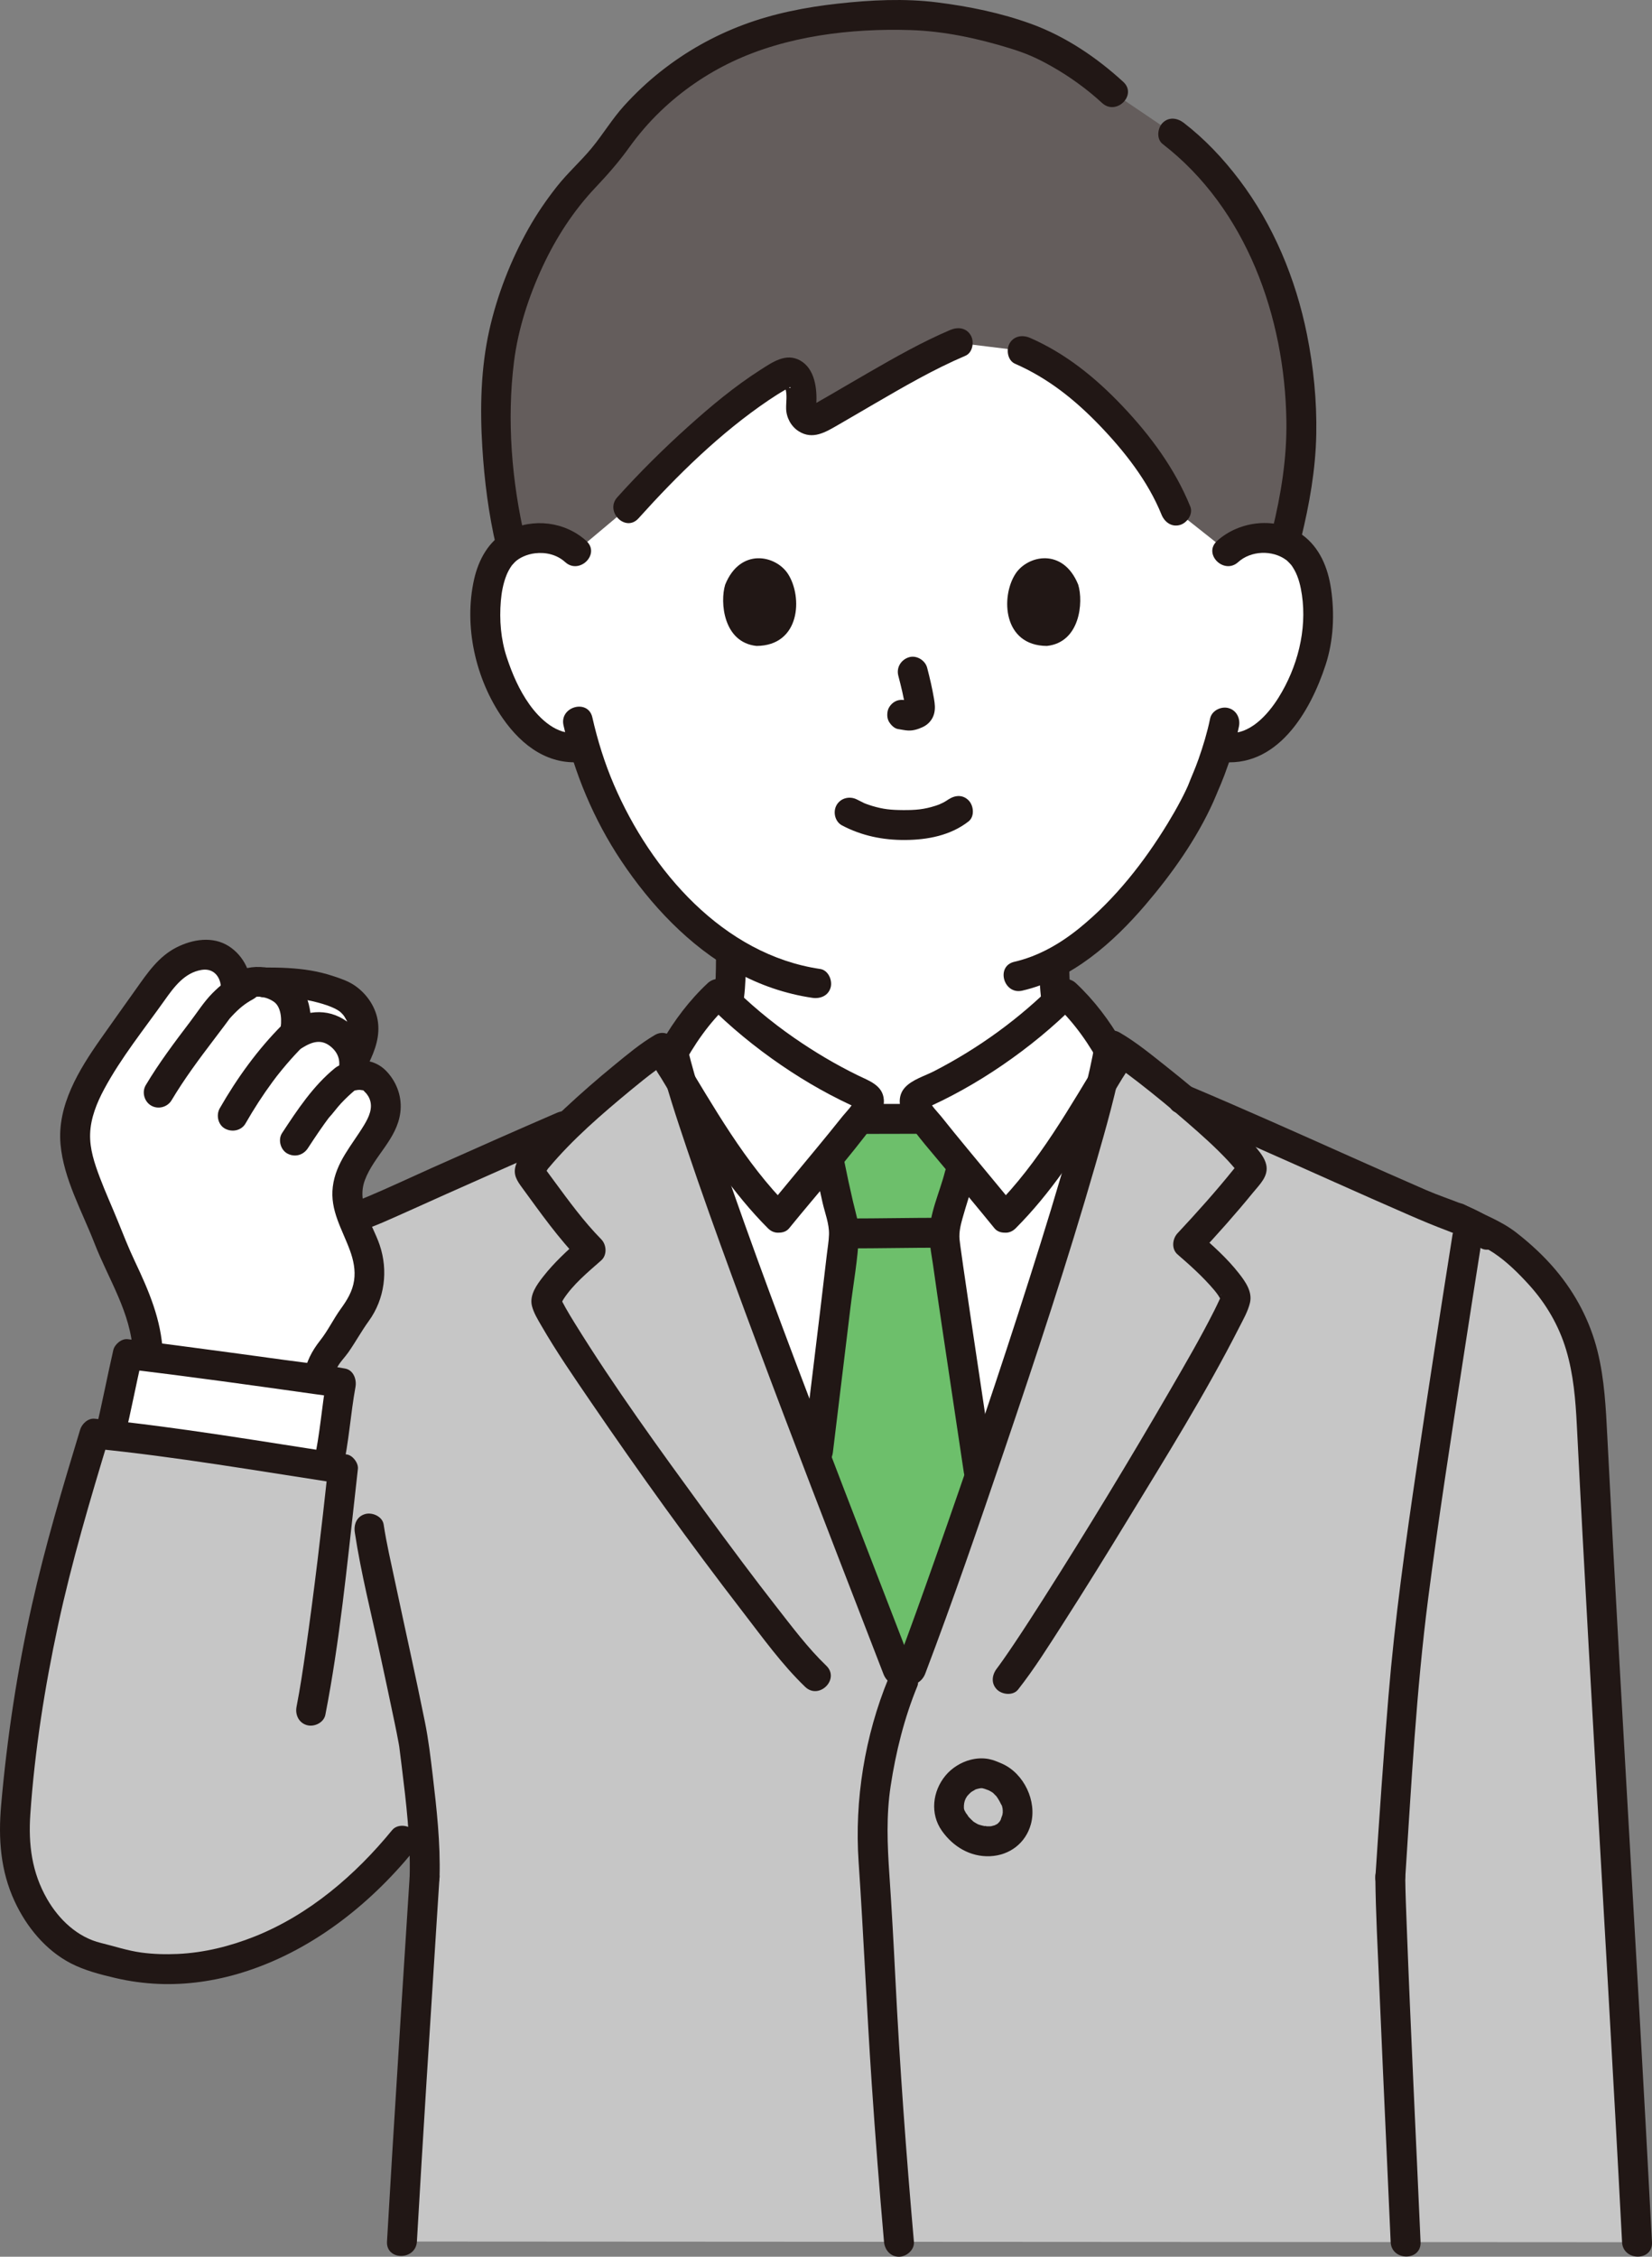 <?xml version="1.0" encoding="UTF-8"?><svg id="b" xmlns="http://www.w3.org/2000/svg" width="265.148" height="362.149" viewBox="0 0 265.148 362.149"><rect x="0" y="0" width="265.148" height="362.149" fill="#808080" stroke="none"/><defs><style>.d{fill:#6dbf6b;}.e{fill:#fff;}.f{fill:#211715;}.g{fill:#c6c6c6;}.h{fill:#645d5c;}</style></defs><g id="c"><path class="e" d="M197.03,88.509c1.689-1.623,3.964-2.233,5.911-2.164,4.237.149,6.04,2.441,6.816,3.787,2.316,4.017,2.218,11.418.664,15.998-1.101,3.243-2.905,8.204-7.253,11.762-1.792,1.466-4.428,2.432-6.95,2.006l-.667-.113c-.8,2.643-1.787,5.233-2.391,6.49-1.77,4.805-11.57,21.682-23.96,28.213.025,3.48.247,7.07,1.405,9.937,2.58,6.39,16.52,14.43,17.48,14.85,0,0-.153,21.895-39.986,21.895s-47.494-21.895-47.494-21.895c0,0-.17-.486-.34-.971l.34-.149c.96-.42,12.71-7.34,15.3-13.73,1.22-3.01,1.4-6.8,1.41-10.42,0,0,.001-.464.002-1.305-4.15-2.644-8.007-6.219-11.721-10.664-6.263-7.496-9.83-15.571-11.799-22.26-2.687.69-5.593-.308-7.52-1.885-4.348-3.558-6.152-8.519-7.253-11.762-1.555-4.58-1.653-11.981.664-15.998.776-1.346,2.579-3.638,6.816-3.787,1.947-.069,4.222.541,5.911,2.164,0,0-10.125-45.283,52.307-45.283s52.307,45.283,52.307,45.283Z"/><path class="f" d="M166.806,155.095c.074,4.05.302,8.588,2.553,12.102,1.593,2.487,3.808,4.557,6.077,6.416,2.332,1.91,4.791,3.667,7.327,5.294,1.323.849,2.676,1.787,4.111,2.44,1.179.537,2.583.337,3.284-.861.603-1.031.324-2.744-.861-3.284-1.294-.589-2.515-1.427-3.711-2.185-2.162-1.371-4.339-2.858-6.292-4.423-1.146-.918-2.26-1.879-3.306-2.91-.829-.817-1.734-1.815-2.219-2.514-.347-.5-.66-1.022-.922-1.572.262.549-.189-.52-.203-.564-.176-.52-.319-1.051-.442-1.586-.477-2.082-.556-4.226-.595-6.354-.056-3.085-4.856-3.095-4.8,0h0Z"/><path class="f" d="M101.817,180.228c1.391-.635,2.696-1.571,3.958-2.421,2.364-1.591,4.662-3.319,6.77-5.239,2.025-1.844,4.051-3.98,5.235-6.48,1.767-3.729,1.916-8.028,1.935-12.083.015-3.089-4.785-3.093-4.8,0-.009,1.915-.031,3.853-.29,5.754-.205,1.508-.689,3.362-1.217,4.36-1.125,2.126-2.869,3.835-4.721,5.471-1.81,1.598-3.731,3.013-5.752,4.35-1.134.75-2.3,1.575-3.542,2.142-1.179.539-1.468,2.245-.861,3.284.708,1.211,2.1,1.402,3.284.861h0Z"/><path class="g" d="M262.744,359.819c-2.29-44.04-5.19-89.76-7.3-131.92-.56-11.01-2.54-19.45-13.44-28.14-1.815-1.452-3.682-2.236-5.641-3.133-2.111-1.064-4.481-1.76-6.613-2.684-13.17-5.671-25.289-11.36-39.867-17.513-3.716-3.096-7.927-6.091-11.839-8.317-3.661,20.971-28.224,90.935-32.909,102.559-7.412-19.403-32.975-84.046-37.205-102.419-4.246,2.395-11.829,7.599-17.408,12.429-10.157,4.39-19.424,8.559-29.945,13.26-2.968,1.346-6.436,2.139-8.989,4.175,0,0,0,24.679.003,37.071-10.966-1.701-25.795-4.075-36.414-5.123-5.797,19.081-9.917,33.343-12.353,57.125-.721,7.041-1.148,12.394,2.91,19.185,1.657,2.773,5.194,6.858,10.421,7.867.27.097.541.187.812.271,16.336,5.027,34.593-3.041,47.672-19.131l4.212-5.182c-.354,5.525-.707,11.049-.707,11.049-.37,5.78-2.51,38.88-3.63,58.46l198.23.11Z"/><path class="e" d="M145.612,269.46c-.177.455-.337.86-.478,1.211-7.331-19.192-32.42-82.644-37.091-101.8,1.885-3.357,4.29-6.687,7.247-9.405,6.58,6.67,14.976,12.392,23.006,16.033.476.216,1.007.48,1.161.98.133.433-.069.891-.266,1.299-.131.271-.587.904-1.266,1.785,3.774-.005,6.472-.014,10.405-.02-.669-.872-1.118-1.497-1.248-1.765-.197-.408-.399-.866-.266-1.299.154-.5.685-.764,1.161-.98,8.03-3.641,16.425-9.363,23.006-16.033,2.833,2.604,5.159,5.769,7.006,8.982-3.746,20.718-26.734,86.493-32.376,101.012Z"/><path class="d" d="M134.559,205.978c.553-4.644.899-7.648.899-7.895,0-1.07-.259-2.139-.518-3.175-.121-.483-.242-.949-.345-1.432-.552-2.364-.932-4.106-1.398-6.47l-.357-1.143c.544-.661,1.078-1.312,1.592-1.94,1.389-1.7,2.626-3.235,3.496-4.363,3.522-.003,6.794-.007,10.408-.011.87,1.129,2.11,2.669,3.504,4.374.874,1.07,1.809,2.205,2.751,3.345l-.602,1.377c-.328,1.311-.69,2.674-1.173,4.158-.604,1.829-1.208,3.71-1.242,5.625-.017.983,2.795,19.549,5.452,37.32l.181,1.245c-5.43,15.838-10.251,29.161-12.072,33.678-2.795-7.317-8.171-21.066-14.012-36.342l.161-1.29c1.244-10.2,2.477-20.346,3.276-27.062Z"/><path class="f" d="M136.191,200.336c4.969-.002,9.938-.11,14.908-.112,1.255,0,2.458-1.104,2.4-2.4s-1.055-2.401-2.4-2.4c-4.969.002-9.938.11-14.908.112-1.255,0-2.458,1.104-2.4,2.4s1.055,2.401,2.4,2.4h0Z"/><path class="f" d="M130.883,187.644c.353,1.784.729,3.563,1.135,5.336.374,1.635,1.088,3.435,1.039,5.125-.031,1.068-.227,2.153-.349,3.213-.697,6.014-1.431,12.023-2.16,18.033-.553,4.563-1.109,9.126-1.666,13.688-.157,1.289,1.216,2.4,2.4,2.4,1.428,0,2.242-1.107,2.4-2.4.942-7.719,1.882-15.438,2.81-23.159.464-3.864,1.204-7.812,1.361-11.705.072-1.794-.542-3.61-.943-5.337-.5-2.15-.969-4.305-1.398-6.47-.252-1.272-1.768-2.002-2.952-1.676-1.327.365-1.929,1.677-1.676,2.952h0Z"/><path class="f" d="M147.529,177.145c-2.947.005-5.894.013-8.841.019-1.255.002-2.458,1.102-2.4,2.4s1.055,2.402,2.4,2.4c2.947-.005,5.894-.013,8.841-.019,1.255-.002,2.458-1.102,2.4-2.4s-1.055-2.402-2.4-2.4h0Z"/><path class="f" d="M159.339,235.11c-1.159-7.749-2.326-15.497-3.476-23.248-.427-2.881-.853-5.762-1.267-8.645-.147-1.027-.292-2.055-.433-3.083-.025-.185.056.441-.007-.052-.019-.149-.039-.297-.058-.445-.033-.261-.072-.523-.094-.785-.092-1.116.162-2.205.459-3.278.583-2.108,1.303-4.167,1.838-6.29.755-2.996-3.873-4.275-4.629-1.276-.852,3.385-2.635,6.99-2.497,10.536.058,1.481.37,2.979.577,4.443.901,6.405,1.873,12.801,2.83,19.198.709,4.734,1.419,9.468,2.127,14.202.192,1.283,1.81,1.99,2.952,1.676,1.374-.377,1.869-1.665,1.676-2.952h0Z"/><path class="f" d="M163.013,197.113c5.59-5.6,9.938-12.233,14.032-18.963,1.036-1.703,2.061-3.413,3.096-5.117.506-.832,1.258-1.715,1.258-2.734,0-1.056-.825-2.169-1.341-3.065-1.998-3.472-4.447-6.727-7.38-9.464-.945-.882-2.454-.947-3.394,0-5.653,5.693-12.225,10.452-19.356,14.125-1.508.777-3.511,1.341-4.677,2.615-1.304,1.424-.945,3.458.041,4.94,1.937,2.912,4.35,5.572,6.57,8.267,2.582,3.135,5.193,6.246,7.756,9.397.818,1.006,2.544.85,3.394,0,.995-.995.821-2.385,0-3.394-2.563-3.151-5.174-6.262-7.756-9.397-1.422-1.726-2.843-3.454-4.233-5.206-.454-.572-1.892-1.985-1.808-2.637l-.328,1.211c-.112.229-.424.199.011.018.286-.119.564-.262.845-.393.499-.232.995-.47,1.488-.713,1.071-.528,2.128-1.083,3.173-1.662,2.217-1.229,4.374-2.568,6.466-4,4.22-2.891,8.203-6.146,11.808-9.777h-3.394c3.181,2.968,5.63,6.505,7.642,10.347v-2.423c-5.255,8.566-10.15,17.461-17.308,24.631-2.185,2.189,1.208,5.584,3.394,3.394Z"/><path class="f" d="M126.653,193.718c-7.158-7.17-12.053-16.065-17.308-24.631v2.423c2.013-3.842,4.461-7.378,7.642-10.347h-3.394c3.605,3.631,7.588,6.887,11.808,9.777,2.033,1.392,4.128,2.695,6.279,3.896,1.044.583,2.102,1.142,3.173,1.675.494.245.99.485,1.489.719.295.138.59.276.887.41.098.043.193.092.285.147.233.134.189.102-.13-.097l-.328-1.211c.084.652-1.354,2.065-1.808,2.637-1.391,1.752-2.811,3.48-4.233,5.206-2.582,3.135-5.193,6.246-7.756,9.397-.817,1.005-.983,2.411,0,3.394.844.844,2.572,1.011,3.394,0,4.614-5.673,9.513-11.155,13.87-17.031.794-1.071,1.426-2.22,1.333-3.602-.158-2.342-2.427-3.056-4.208-3.929-3.543-1.736-6.945-3.758-10.188-6.005-3.753-2.6-7.256-5.537-10.474-8.777-.936-.943-2.447-.883-3.394,0-2.932,2.736-5.384,5.992-7.38,9.464-.483.84-1.167,1.782-1.298,2.746-.158,1.168.641,2.109,1.215,3.053,1.036,1.703,2.06,3.414,3.096,5.117,4.094,6.73,8.442,13.364,14.032,18.963,2.185,2.189,5.58-1.204,3.394-3.394Z"/><path class="f" d="M52.798,200.19c2.557-1.962,5.717-2.749,8.631-4.016,3.416-1.486,6.804-3.042,10.205-4.56,6.705-2.994,13.418-5.969,20.158-8.884,1.19-.515,1.459-2.261.861-3.284-.719-1.229-2.089-1.378-3.284-.861-6.74,2.915-13.453,5.89-20.158,8.884-3.4,1.518-6.774,3.115-10.205,4.56-2.93,1.234-6.071,2.052-8.631,4.016-1.027.788-1.574,2.065-.861,3.284.591,1.01,2.249,1.655,3.284.861h0Z"/><path class="f" d="M188.631,178.484c8.564,3.617,17.049,7.414,25.538,11.203,4.031,1.799,8.065,3.592,12.114,5.351,1.979.86,3.962,1.688,5.982,2.447,1.869.702,3.67,1.48,5.263,2.705,1.029.79,2.688.158,3.284-.861.724-1.237.17-2.491-.861-3.284-3.197-2.457-7.383-3.475-11.041-5.063-4.117-1.788-8.219-3.611-12.318-5.44-8.489-3.789-16.974-7.585-25.538-11.203-1.193-.504-2.57-.359-3.284.861-.588,1.006-.34,2.776.861,3.284h0Z"/><path class="f" d="M233.133,198.124c-1.955,12.351-3.87,24.708-5.705,37.077s-3.556,24.635-4.584,37.059c-.799,9.652-1.46,19.316-2.093,28.981-.085,1.295,1.164,2.4,2.4,2.4,1.37,0,2.315-1.101,2.4-2.4.978-14.932,1.768-29.952,3.682-44.801,1.603-12.434,3.627-25.478,5.577-38.135.971-6.303,1.955-12.604,2.952-18.904.202-1.279-.328-2.582-1.676-2.952-1.141-.314-2.748.389-2.952,1.676h0Z"/><path class="f" d="M56.947,245.918c.998,6.579,2.664,13.099,4.064,19.6.778,3.613,1.56,7.225,2.307,10.844.23,1.113.462,2.227.662,3.346.033.186.06.374.097.559.122.625-.093-.802-.011-.095.121,1.048.265,2.094.393,3.142.729,5.929,1.459,11.943,1.289,17.926-.088,3.09,4.712,3.087,4.8,0,.155-5.453-.457-10.932-1.097-16.339-.34-2.868-.676-5.721-1.247-8.552-1.518-7.527-3.209-15.02-4.799-22.532-.645-3.045-1.363-6.097-1.83-9.176-.195-1.283-1.809-1.991-2.952-1.676-1.371.377-1.871,1.666-1.676,2.952h0Z"/><path class="f" d="M105.705,169.418c1.227,5.036,2.877,9.975,4.528,14.884,2.309,6.867,4.757,13.688,7.247,20.492,5.494,15.017,11.216,29.95,16.977,44.867,2.445,6.331,4.905,12.656,7.343,18.99.465,1.209,1.614,2.044,2.952,1.676,1.156-.318,2.144-1.736,1.676-2.952-4.869-12.65-9.795-25.278-14.619-37.945-5.578-14.645-11.119-29.317-16.183-44.15-1.929-5.649-3.878-11.333-5.292-17.138-.731-3-5.361-1.729-4.629,1.276h0Z"/><path class="f" d="M175.729,167.475c-.938,5.333-2.397,10.583-3.864,15.79-2.049,7.272-4.277,14.494-6.567,21.693-4.825,15.174-9.936,30.261-15.234,45.276-2.011,5.7-4.037,11.397-6.181,17.048-.46,1.212.51,2.632,1.676,2.952,1.35.371,2.491-.46,2.952-1.676,4.479-11.805,8.581-23.761,12.642-35.714,5.151-15.161,10.183-30.381,14.618-45.769,1.74-6.037,3.496-12.13,4.586-18.325.224-1.275-.343-2.586-1.676-2.952-1.159-.318-2.726.393-2.952,1.676h0Z"/><path class="f" d="M142.6,269.331c-3.803,9.235-5.468,19.524-4.792,29.46.807,11.867,1.307,23.75,2.108,35.618.571,8.453,1.226,16.901,1.968,25.34.114,1.291,1.022,2.4,2.4,2.4,1.21,0,2.514-1.101,2.4-2.4-1.237-14.06-2.271-28.144-2.974-42.242-.278-5.573-.586-11.14-.965-16.707-.325-4.771-.518-9.424.206-14.19.823-5.42,2.185-10.922,4.278-16.004.494-1.199-.535-2.639-1.676-2.952-1.378-.379-2.457.473-2.952,1.676h0Z"/><path class="f" d="M160.874,283.045c-.701-.299-1.404-.614-2.157-.76-.986-.191-1.97-.133-2.944.116-1.54.394-3.027,1.324-4.037,2.553-2.069,2.517-2.49,6.103-.57,8.835,1.787,2.542,4.556,4.222,7.736,4.087,3.136-.133,5.736-2.103,6.561-5.162.99-3.668-1.101-8.093-4.59-9.668-1.142-.515-2.635-.367-3.284.861-.555,1.05-.361,2.732.861,3.284.243.11.479.229.706.369.109.068.212.144.319.215.278.185-.44-.396-.072-.043.182.175.353.355.527.537.251.263-.144-.081-.09-.13-.002.002.231.329.264.38.144.222.276.451.4.684.064.12.125.242.184.365l.036.074c.115.253.11.238-.015-.045.119.068.205.651.229.763.089.414-.113.144.001-.05-.033.056.012.442.009.514-.002.05-.094.589-.011.216.09-.403-.059.223-.064.243-.034.138-.27.644-.23.737-.019-.042.266-.529.067-.174-.057.102-.107.207-.167.308-.058.098-.123.191-.184.287-.247.393.375-.387.047-.072-.147.141-.333.289-.465.44.342-.39.354-.252.18-.151-.109.063-.213.134-.324.194-.067.036-.169.069-.225.113.387-.304.425-.152.162-.076-.228.066-.452.127-.683.182-.456.11.503-.02.183-.02-.11,0-.223.02-.333.024-.228.01-.456.006-.683-.01-.083-.006-.2-.034-.278-.025.505-.06.415.066.146.013-.263-.052-.523-.111-.781-.187-.119-.035-.237-.082-.356-.115-.317-.089.53.284.083.037-.202-.111-.406-.214-.6-.34-.034-.022-.324-.204-.317-.219.016-.035.395.339.123.087-.225-.209-.452-.409-.66-.636-.068-.074-.134-.148-.199-.224l-.095-.114c-.159-.199-.123-.152.108.141-.026-.155-.263-.381-.347-.519-.1-.165-.185-.337-.278-.506-.22-.401.171.568.059.148-.027-.1-.068-.196-.095-.297-.016-.062-.021-.184-.053-.239l.045.328c-.01-.109-.016-.219-.017-.328-.002-.113,0-.227.004-.34.002-.044.012-.61.003-.195-.008.394.026-.117.04-.182.023-.105.048-.21.077-.314.013-.046.162-.403.145-.431.064.103-.251.51.016.023.049-.089.101-.178.155-.264.054-.087.111-.172.171-.256-.207.258-.253.318-.14.179.191-.214.379-.426.593-.617-.003.003.212-.206.239-.202-.28.213-.315.245-.106.096.065-.044.131-.087.199-.127.112-.069.226-.134.342-.195.07-.037.14-.072.212-.105.164-.076.094-.048-.211.086,0-.08.849-.247.911-.262.368-.09-.143.096-.166.018,0,0,.417-.015.479-.022.449-.051-.568-.16-.082-.014.152.046.308.076.46.123.214.066,1.16.446.402.123.619.264,1.171.429,1.849.242.557-.153,1.16-.584,1.434-1.103.544-1.03.372-2.758-.861-3.284Z"/><path class="f" d="M220.744,301.249c.065,5.788.38,11.579.625,17.361.382,8.999.792,17.996,1.198,26.993.214,4.732.428,9.464.636,14.196.136,3.077,4.936,3.094,4.8,0-.746-16.932-1.585-33.86-2.224-50.797-.098-2.583-.206-5.168-.236-7.753-.035-3.087-4.835-3.095-4.8,0h0Z"/><path class="f" d="M232.723,197.511c2.314,1.232,4.83,2.096,7.021,3.554,2.1,1.397,4.003,3.285,5.692,5.149,2.714,2.994,4.761,6.503,5.924,10.377,1.196,3.981,1.522,8.097,1.73,12.229.296,5.896.604,11.791.92,17.687,1.29,24.054,2.71,48.1,4.076,72.149.78,13.72,1.543,27.441,2.257,41.164.16,3.073,4.961,3.092,4.8,0-1.295-24.888-2.751-49.767-4.175-74.648-.702-12.26-1.396-24.521-2.057-36.784-.318-5.908-.629-11.816-.929-17.724-.235-4.63-.451-9.296-1.574-13.815-1.203-4.841-3.515-9.235-6.72-13.046-1.877-2.232-4.037-4.221-6.336-6.011-2.495-1.942-5.444-2.953-8.207-4.425-2.725-1.452-5.153,2.69-2.423,4.145h0Z"/><path class="e" d="M61.749,178.992c.565-2.173-.146-4.274-1.812-5.778-.987-.891-2.399-.772-3.388-.566.316-.897.407-1.797.299-2.665,1.215-2.456,1.803-4.866,1.244-6.494-.621-1.812-1.743-3.14-3.503-3.882-4.124-1.725-12.129-1.95-12.129-1.95h-.022c-.889-.15-1.805-.134-2.646.121l-1.945.088c-.201-1.99-1.479-3.848-3.4-4.455-2.293-.725-5.101.486-6.93,2.047-1.091.931-1.932,2.114-2.763,3.283-2.03,2.861-4.061,5.721-6.091,8.582-3.628,5.112-7.439,10.945-6.444,17.134.675,4.203,3.486,9.607,4.95,13.603,2.473,6.752,6.294,11.518,6.561,19.044l26.985,6.258c.394-2.306.612-4.569,2.143-6.296,1.531-1.727,2.725-4.287,4.132-6.117,2.287-2.977,2.886-6.56,1.759-10.14-1.102-3.501-3.196-5.974-3.011-9.639.114-2.242,1.286-4.339,2.565-6.185s2.883-3.821,3.448-5.994Z"/><path class="f" d="M26.13,217.104c-.241-5.316-2.239-9.951-4.483-14.691-1.013-2.139-1.866-4.314-2.753-6.505-.94-2.321-1.985-4.599-2.869-6.943-.851-2.255-1.642-4.585-1.559-7.023.086-2.534,1.078-4.978,2.265-7.183,2.704-5.024,6.38-9.577,9.675-14.22,1.509-2.126,3.19-4.447,5.96-4.896,2.137-.346,3.254,1.438,3.083,3.38-.184,2.084,2.745,3.152,4.097,1.697,1.139-1.225,3.146-.842,4.416.043s1.319,3.206.983,4.702c-.44,1.954,1.669,3.872,3.526,2.71,1.628-1.019,3.144-1.507,4.716-.137,1.232,1.074,1.539,2.437,1.048,3.966-.602,1.876,1.262,3.266,2.952,2.952.245-.045.307-.063.568-.056.168.005.701.122.573.057-.137-.07.393.418.504.562.182.235.358.517.472.793.612,1.482-.104,2.965-.868,4.234-1.955,3.245-4.537,5.962-5.021,9.887-.47,3.812,1.501,6.807,2.75,10.226.564,1.543.907,3.161.669,4.81-.254,1.761-1.129,3.17-2.15,4.583-1.168,1.617-2.033,3.451-3.27,5.019-1.392,1.764-2.241,3.448-2.679,5.673-.25,1.271.361,2.591,1.676,2.952,1.179.324,2.701-.398,2.952-1.676.161-.816.319-1.679.681-2.433.457-.951,1.261-1.709,1.863-2.567,1.151-1.642,2.104-3.405,3.283-5.029,2.561-3.528,3.14-8.108,1.742-12.216-1.156-3.397-3.764-6.704-2.358-10.424,1.463-3.872,5.119-6.513,5.677-10.805.308-2.371-.48-4.702-2.07-6.477-1.684-1.882-3.899-2.18-6.271-1.741l2.952,2.952c1.041-3.245.019-6.705-2.589-8.901-3.131-2.636-6.872-2.449-10.226-.349l3.526,2.71c.814-3.615.184-8.005-3.188-10.123-3.11-1.953-7.596-2.128-10.233.708l4.097,1.697c.249-2.821-1.14-5.654-3.523-7.18-2.573-1.647-5.791-1.121-8.376.183-2.901,1.464-4.676,4.101-6.504,6.675-1.919,2.703-3.851,5.398-5.755,8.111-3.42,4.872-6.929,10.587-6.379,16.798.493,5.56,3.448,10.746,5.439,15.875,2.264,5.832,5.887,11.197,6.178,17.617.139,3.076,4.94,3.093,4.8,0h0Z"/><path class="f" d="M27.542,176.559c2.025-3.399,4.381-6.565,6.772-9.712.581-.765,1.162-1.529,1.737-2.299.278-.372.561-.741.83-1.12.284-.401-.317.329.032-.031.115-.119.221-.248.335-.369,1.133-1.201,2.023-1.952,3.418-2.71,1.138-.619,1.501-2.19.861-3.284-.672-1.15-2.141-1.482-3.284-.861-1.529.832-2.94,1.992-4.163,3.226-1.343,1.356-2.395,3.028-3.547,4.545-2.512,3.307-5.007,6.619-7.136,10.191-.664,1.114-.251,2.633.861,3.284,1.131.661,2.618.256,3.284-.861h0Z"/><path class="f" d="M39.419,180.268c1.32-2.303,2.758-4.537,4.334-6.673.187-.253.376-.505.567-.756.076-.101.214-.275.057-.075.097-.124.194-.248.292-.371.414-.522.837-1.037,1.269-1.545.879-1.032,1.798-2.029,2.755-2.988.888-.89.956-2.517,0-3.394s-2.447-.95-3.394,0c-3.941,3.951-7.253,8.545-10.024,13.38-.625,1.09-.291,2.675.861,3.284,1.142.604,2.617.303,3.284-.861h0Z"/><path class="f" d="M49.414,184.259c.581-.884,1.162-1.769,1.76-2.642.291-.425.586-.848.887-1.266.15-.209.302-.417.455-.624.085-.115.171-.229.257-.343s.371-.398-.011.01c.697-.744,1.286-1.595,1.986-2.343.738-.789,1.524-1.53,2.36-2.215.975-.799.891-2.576,0-3.394-1.036-.951-2.354-.853-3.394,0-3.478,2.85-5.998,6.671-8.444,10.395-.691,1.052-.244,2.7.861,3.284,1.2.634,2.547.261,3.284-.861h0Z"/><path class="e" d="M20.153,218.834c-.728,3.33-1.572,7.6-2.519,11.495,10.685,1.173,24.65,3.421,34.891,5.004.089,1.912,1.838-11.387,2.215-13.404-1.322-.244-25.237-3.54-34.245-4.626-.111.482-.225.994-.342,1.531Z"/><path class="f" d="M42.459,160.057c.946,0,1.891-.02,2.837.015.55.02,1.099.052,1.647.098.227.019.454.041.68.065.081.009.602.071.31.032,1.888.253,4.307.847,5.753,1.553.166.081.329.166.487.26.042.025.61.422.216.113.137.108.266.227.391.349.051.05.472.51.301.302-.189-.231.151.219.183.269.117.182.213.372.321.559.245.428-.067-.281.115.24.057.164.116.326.162.494.043.157.07.316.107.474-.128-.543-.016.01-.013.151.003.208-.01.414-.025.621.025-.361.012-.081-.03.124-.203.993-.515,1.726-.918,2.541-.574,1.161-.312,2.598.861,3.284,1.06.62,2.707.306,3.284-.861,1.107-2.24,1.942-4.613,1.47-7.136-.417-2.231-1.864-4.245-3.729-5.494-1.03-.69-2.279-1.106-3.449-1.491-1.154-.38-2.337-.671-3.535-.874-2.474-.419-4.926-.487-7.426-.487-1.255,0-2.458,1.104-2.4,2.4s1.055,2.4,2.4,2.4h0Z"/><path class="f" d="M54.995,235.841c1.006-4.357,1.259-8.877,2.06-13.274.215-1.183-.312-2.708-1.676-2.952-3.227-.578-6.508-.936-9.755-1.383-5.746-.792-11.495-1.57-17.246-2.325-2.626-.345-5.252-.686-7.882-1.004-.992-.12-2.101.827-2.314,1.762-.963,4.214-1.772,8.462-2.775,12.668-.716,3.003,3.912,4.284,4.629,1.276,1.002-4.206,1.811-8.453,2.775-12.668l-2.314,1.762c9.997,1.208,19.858,2.583,29.834,3.99,1.257.177,2.524.327,3.773.551l-1.676-2.952c-.801,4.396-1.054,8.916-2.06,13.274-.694,3.006,3.933,4.289,4.629,1.276h0Z"/><path class="f" d="M62.942,293.684c-5.904,7.219-13.316,13.586-22.06,17.072-3.941,1.571-8.112,2.612-12.359,2.805-1.95.089-3.929.037-5.864-.228-2.216-.303-4.288-1.012-6.446-1.533-3.8-.918-6.773-3.788-8.65-7.05-2.461-4.277-3.029-8.776-2.695-13.632.7-10.163,2.307-20.352,4.448-30.306,2.189-10.176,5.151-20.154,8.175-30.107l-2.314,1.762c13.143,1.31,26.179,3.576,39.229,5.569l-1.762-2.314c-1.056,9.742-2.207,19.564-3.584,29.153-.433,3.014-.882,6.029-1.465,9.019-.248,1.271.36,2.591,1.676,2.952,1.177.323,2.703-.398,2.952-1.676,2.299-11.785,3.467-23.844,4.811-35.768.138-1.226.276-2.453.409-3.68.101-.936-.811-2.169-1.762-2.314-13.474-2.058-26.936-4.389-40.505-5.741-1.054-.105-2.029.823-2.314,1.762-2.822,9.29-5.598,18.601-7.728,28.079-2.381,10.592-4.009,21.386-4.954,32.2-.468,5.36-.114,10.506,2.185,15.444,1.892,4.064,4.951,7.806,8.978,9.899,2.211,1.149,4.747,1.799,7.164,2.367,2.265.533,4.602.849,6.927.949,4.487.192,9.046-.472,13.334-1.786,10.961-3.359,20.38-10.711,27.568-19.501.82-1.003.981-2.413,0-3.394-.846-.846-2.569-1.008-3.394,0h0Z"/><path class="f" d="M66.914,359.709c.976-17.042,2.067-34.078,3.159-51.113.157-2.449.315-4.898.471-7.347.083-1.295-1.162-2.4-2.4-2.4-1.368,0-2.317,1.101-2.4,2.4-.939,14.669-1.879,29.337-2.772,44.009-.293,4.817-.582,9.633-.858,14.451-.177,3.086,4.624,3.076,4.8,0h0Z"/><path class="f" d="M105.096,166.1c-2.33,1.365-4.448,3.152-6.532,4.855-2.708,2.213-5.344,4.517-7.901,6.903-2.165,2.021-4.35,4.089-6.193,6.415-.671.847-1.407,1.756-1.714,2.816-.42,1.452.24,2.41,1.057,3.525,2.92,3.987,5.815,8.119,9.289,11.651v-3.394c-2.096,1.849-4.179,3.766-5.907,5.972-1.016,1.298-2.247,2.958-1.82,4.71.272,1.115.937,2.19,1.507,3.176,2.428,4.205,5.203,8.223,7.939,12.231,7.816,11.45,15.928,22.725,24.395,33.703,3.157,4.093,6.273,8.441,10.011,12.036,2.227,2.142,5.626-1.248,3.394-3.394-2.998-2.883-5.541-6.303-8.096-9.569-1.695-2.166-3.49-4.523-5.356-7.009-2.071-2.759-4.119-5.534-6.152-8.322-7.18-9.849-14.403-19.768-20.815-30.142-.48-.776-.953-1.557-1.402-2.352-.176-.312-.35-.626-.513-.945-.093-.183-.395-.95-.226-.442.183.548-.044-.081-.052-.214-.026-.463.075,1.13.027.906-.03-.139.22-.308-.006-.025.15-.188.264-.48.396-.684,1.545-2.395,3.953-4.376,6.07-6.243.978-.863.865-2.515,0-3.394-2.793-2.839-5.166-6.099-7.524-9.298-.461-.625-.919-1.252-1.378-1.878-.048-.065-.503-.568-.469-.644.004-.009.283,1.064.282,1.012-.006-.303-.126.715-.046.377.107-.45-.301.425-.079.167.1-.116.168-.306.249-.437.106-.171.226-.331.337-.498.339-.508-.23.253.204-.266,3.866-4.622,8.55-8.643,13.179-12.476.653-.54,1.31-1.075,1.973-1.603.307-.245.616-.488.926-.728.308-.239-.255.194.046-.034.17-.13.34-.259.511-.387.908-.681,1.83-1.358,2.81-1.932,2.664-1.561.251-5.711-2.423-4.145h0Z"/><path class="f" d="M177.325,169.859c.853.499,1.665,1.069,2.467,1.645.486.348.967.703,1.446,1.061.539.403,1.25.946,1.509,1.148,2.663,2.071,5.27,4.216,7.817,6.428,2.255,1.958,4.504,3.956,6.545,6.14.354.379.687.773,1.029,1.162.44.501-.168-.305.1.126.1.161.211.328.321.483.159.226.225.657-.021-.129.161.514-.002-.37.024-.59.042-.366.519-.886,0-.407-.102.094-.196.258-.498.634-2.868,3.572-5.942,7.001-9.069,10.348-.836.895-1.009,2.522,0,3.394,2.034,1.758,4.057,3.576,5.804,5.626.257.301.497.603.718.931.126.187.244.377.355.573.194.342.028.045.043.041l.059.185-.044-.442c-.002.02,0,.043,0,.064.012-.676.182-.684.046-.409-.067.135-.108.322-.152.467-.23.746.238-.485-.071.181-.286.616-.575,1.229-.881,1.835-2.163,4.288-4.587,8.451-6.994,12.605-6.574,11.343-13.379,22.562-20.421,33.621-1.504,2.362-3.021,4.717-4.579,7.044-.591.884-1.188,1.764-1.8,2.634-.244.347-.49.692-.74,1.034-.103.141-.208.28-.311.42-.421.575.303-.382-.014.021-.8,1.018-.993,2.401,0,3.394.832.832,2.589,1.025,3.394,0,2.618-3.331,4.88-6.953,7.165-10.514,3.547-5.529,7.005-11.116,10.424-16.725,6.176-10.134,12.516-20.292,17.901-30.877.633-1.245,1.404-2.578,1.726-3.945.42-1.783-.741-3.404-1.784-4.735-1.872-2.389-4.162-4.445-6.451-6.423v3.394c3.004-3.214,5.942-6.509,8.722-9.919,1.061-1.302,2.534-2.64,2.122-4.475-.226-1.007-.884-1.84-1.514-2.626-1.741-2.173-3.859-4.064-5.927-5.917-2.734-2.451-5.556-4.808-8.434-7.089-2.443-1.936-4.913-3.982-7.612-5.56-2.672-1.563-5.091,2.584-2.423,4.145h0Z"/><path class="h" d="M82.138,48.998c-.294.92-.573,1.858-.839,2.817-3.21,11.593-1.091,27.869.662,35.269l.123.519c1.052-.672,2.482-1.19,4.422-1.258,1.947-.069,4.222.541,5.911,2.164l8.36-7.02c6.274-6.991,17.347-17.529,25.118-21.604.911-.478,2.082.169,2.451,1.691.357,1.471.355,2.588.239,3.646-.176,1.605,1.382,2.773,2.705,2.038,5.547-3.081,15.432-9.284,22.441-12.237l10.393,1.277c3.346,1.455,5.891,2.853,9.573,6.02,6.309,5.429,12.357,12.876,15.036,19.616l8.297,6.573c1.689-1.623,3.964-2.233,5.911-2.164,1.301.046,2.373.294,3.256.654,2.05-8.02,2.924-13.963,2.616-21.272-.904-21.403-10.224-36.423-20.509-44.314l-9.711-6.574c-3.39-3.143-7.357-5.813-11.553-7.799-4.508-2.131-15.264-4.663-21.989-4.627-18.177.108-32.143,3.95-43.443,16.542-2.107,2.349-4.034,5.792-6.299,7.989-6.012,5.832-10.283,13.012-13.172,22.054Z"/><path class="f" d="M135.147,132.458c3.158,1.668,6.56,2.363,10.131,2.34,3.608-.023,7.278-.723,10.17-2.977,1.023-.797.837-2.557,0-3.394-1.01-1.01-2.368-.799-3.394,0,.712-.555.101-.09-.081.027-.206.132-.418.254-.635.368-.153.08-.902.391-.297.161-.291.11-.579.223-.876.318-1.866.6-3.23.709-5.218.697-1.947-.012-3.161-.127-4.978-.67-.321-.096-.633-.211-.95-.319-.103-.035-.202-.089-.306-.119.593.173.178.08.019.005-.393-.185-.78-.378-1.163-.581-1.146-.605-2.61-.291-3.284.861-.634,1.084-.289,2.676.861,3.284h0Z"/><path class="f" d="M144.179,108.434c.448,1.707.877,3.44,1.134,5.187l-.086-.638c.03.239.044.475.019.716l.086-.638c-.017.111-.041.216-.079.322l.242-.573c-.033.075-.068.139-.114.207l.375-.486c-.053.065-.104.115-.169.167l.486-.375c-.131.084-.269.152-.411.217l.573-.242c-.226.094-.45.163-.692.202l.638-.086c-.218.026-.432.024-.65-.001l.638.086c-.245-.034-.486-.094-.731-.127-.67-.09-1.239-.115-1.849.242-.498.291-.973.862-1.103,1.434-.14.614-.11,1.304.242,1.849.312.484.835,1.022,1.434,1.103.535.072,1.054.209,1.598.233.822.036,1.589-.213,2.325-.549.903-.412,1.605-1.209,1.846-2.181.203-.822.114-1.556-.025-2.379-.282-1.671-.668-3.327-1.098-4.966-.318-1.214-1.729-2.072-2.952-1.676-1.25.404-2.018,1.651-1.676,2.952h0Z"/><path class="f" d="M116.395,93.815c-.866,2.815-.302,9.29,5.031,9.841,7.048-.042,7.423-7.871,5.05-11.551-1.943-3.014-7.654-4.267-10.081,1.711Z"/><path class="f" d="M173.052,93.815c.866,2.815.302,9.29-5.031,9.841-7.048-.042-7.423-7.871-5.051-11.552,1.942-3.014,7.654-4.267,10.081,1.711Z"/><path class="f" d="M94.114,86.812c-3.432-3.116-8.54-3.733-12.668-1.613-2.977,1.529-4.64,4.603-5.351,7.761-1.693,7.516.222,16.035,4.615,22.337,3.102,4.451,7.509,7.705,13.156,6.915,1.285-.18,1.988-1.819,1.676-2.952-.38-1.383-1.663-1.857-2.952-1.676-3.168.443-5.948-2.197-7.625-4.554-1.634-2.297-2.743-4.873-3.625-7.537-.962-2.907-1.208-6.013-.955-9.055.116-1.392.383-2.824.903-4.126.175-.438.395-.859.648-1.258.102-.161.208-.322.324-.474-.282.369.252-.252.351-.353.713-.725,1.988-1.287,3.256-1.439,1.749-.211,3.531.222,4.85,1.419,2.283,2.072,5.687-1.312,3.394-3.394h0Z"/><path class="f" d="M198.728,90.206c2.041-1.853,5.49-1.981,7.708-.343.103.076.096.069.311.279.194.189.379.384.554.591-.247-.294.029.037.111.166.12.19.239.379.348.575.669,1.205.997,2.621,1.197,3.975.839,5.676-.73,11.658-3.744,16.489-1.715,2.749-4.718,6.155-8.354,5.646-1.282-.179-2.578.312-2.952,1.676-.309,1.123.384,2.772,1.676,2.952,9.335,1.306,14.732-7.958,17.203-15.592,1.247-3.852,1.43-8.105.852-12.092-.493-3.399-1.81-6.673-4.667-8.731-4.069-2.932-10.018-2.269-13.636,1.015-2.292,2.081,1.11,5.467,3.394,3.394h0Z"/><path class="f" d="M194.225,115.307c-.452,2.208-1.11,4.372-1.856,6.497-.596,1.698-1.114,2.764-1.722,4.344.098-.255.134-.291-.071.149-.091.196-.181.394-.274.589-.255.537-.525,1.067-.802,1.594-.649,1.233-1.344,2.441-2.069,3.631-3.801,6.238-8.439,12.144-14.122,16.776-3.108,2.534-6.625,4.564-10.513,5.458-3.009.692-1.735,5.321,1.276,4.629,7.968-1.833,14.585-7.702,19.763-13.76,4.237-4.957,8.193-10.525,10.884-16.495.175-.387.342-.779.503-1.172.058-.142.377-.892.097-.247.417-.96.828-1.921,1.197-2.901.958-2.542,1.791-5.153,2.336-7.817.26-1.269-.368-2.593-1.676-2.952-1.187-.326-2.691.4-2.952,1.676h0Z"/><path class="f" d="M90.444,116.397c1.74,7.69,4.864,15.14,9.237,21.705,4.717,7.081,10.915,13.703,18.419,17.856,3.809,2.108,7.966,3.534,12.272,4.168,1.281.189,2.579-.319,2.952-1.676.311-1.13-.386-2.762-1.676-2.952-15.552-2.289-27.183-15.76-33.109-29.561-1.495-3.481-2.632-7.123-3.467-10.816-.681-3.012-5.31-1.737-4.629,1.276h0Z"/><path class="f" d="M208.812,86.446c1.348-5.497,2.344-11.091,2.451-16.763.102-5.361-.44-10.775-1.497-16.029-1.789-8.889-5.369-17.549-10.861-24.799-2.584-3.411-5.513-6.52-8.904-9.139-1.025-.792-2.395-.999-3.394,0-.826.826-1.032,2.597,0,3.394,13.482,10.416,19.599,27.796,19.859,44.402.094,6.006-.856,11.839-2.283,17.658-.735,3,3.892,4.28,4.629,1.276h0Z"/><path class="f" d="M162.914,58.371c5.245,2.297,9.529,5.706,13.493,9.814,4.017,4.164,7.823,8.982,10.013,14.388.486,1.2,1.599,2.048,2.952,1.676,1.139-.313,2.166-1.744,1.676-2.952-2.465-6.085-6.438-11.452-10.943-16.188-4.281-4.5-9.055-8.381-14.769-10.883-1.186-.519-2.576-.348-3.284.861-.595,1.018-.333,2.761.861,3.284h0Z"/><path class="f" d="M102.475,83.186c6.236-6.93,13.14-13.718,20.884-18.955.844-.571,1.703-1.12,2.585-1.63.219-.127.886-.453.823-.498.555.4-.944-.121-.778-.17-.191-.206-.178-.15.039.167-.002.112.015.222.053.329.285,1.053.074,2.067.093,3.129.025,1.434.78,2.853,1.991,3.632,2.269,1.461,4.35.152,6.368-1.01,1.933-1.113,3.855-2.247,5.784-3.368,4.759-2.765,9.555-5.56,14.627-7.718,1.193-.508,1.456-2.266.861-3.284-.722-1.235-2.086-1.371-3.284-.861-4.482,1.907-8.742,4.325-12.957,6.752-2.117,1.219-4.221,2.459-6.334,3.686-.806.468-1.612.934-2.424,1.392-.149.084-.347.171-.489.275-.41.302.121.014.51.144.026.009.023.045.059.046.07.371.101.42.094.145.002-.163.015-.326.037-.488.148-2.467-.197-5.716-2.597-7.057-2.283-1.276-4.468.294-6.376,1.512-4.122,2.632-7.922,5.802-11.554,9.065-3.994,3.588-7.817,7.378-11.409,11.369-2.061,2.291,1.322,5.696,3.394,3.394h0Z"/><path class="f" d="M84.275,86.446c-2.145-9.142-2.946-19.05-1.779-28.379.659-5.272,2.375-10.53,4.616-15.335,2.156-4.622,4.943-8.922,8.452-12.631,1.947-2.059,3.736-4.09,5.395-6.399,1.526-2.125,3.182-4.06,5.073-5.872,3.392-3.251,7.263-5.921,11.51-7.934,8.718-4.131,19.034-5.365,28.595-5.069,5.378.166,10.823,1.339,15.95,2.923,2.585.799,4.274,1.529,6.649,2.868,2.944,1.66,5.67,3.632,8.16,5.917,2.272,2.086,5.676-1.3,3.394-3.394-4.272-3.921-9.271-7.295-14.742-9.29-4.854-1.77-10.013-2.824-15.129-3.466-5.268-.662-10.666-.387-15.93.196-5.168.573-10.301,1.57-15.182,3.4-4.822,1.808-9.249,4.307-13.286,7.502-2.1,1.661-4.056,3.508-5.854,5.491-1.933,2.132-3.401,4.613-5.232,6.823-1.765,2.129-3.839,3.963-5.558,6.145-1.682,2.135-3.216,4.371-4.55,6.741-2.832,5.031-5.019,10.63-6.284,16.266-1.38,6.15-1.517,12.575-1.129,18.843.33,5.34,1.01,10.716,2.233,15.929.705,3.006,5.335,1.734,4.629-1.276h0Z"/></g></svg>